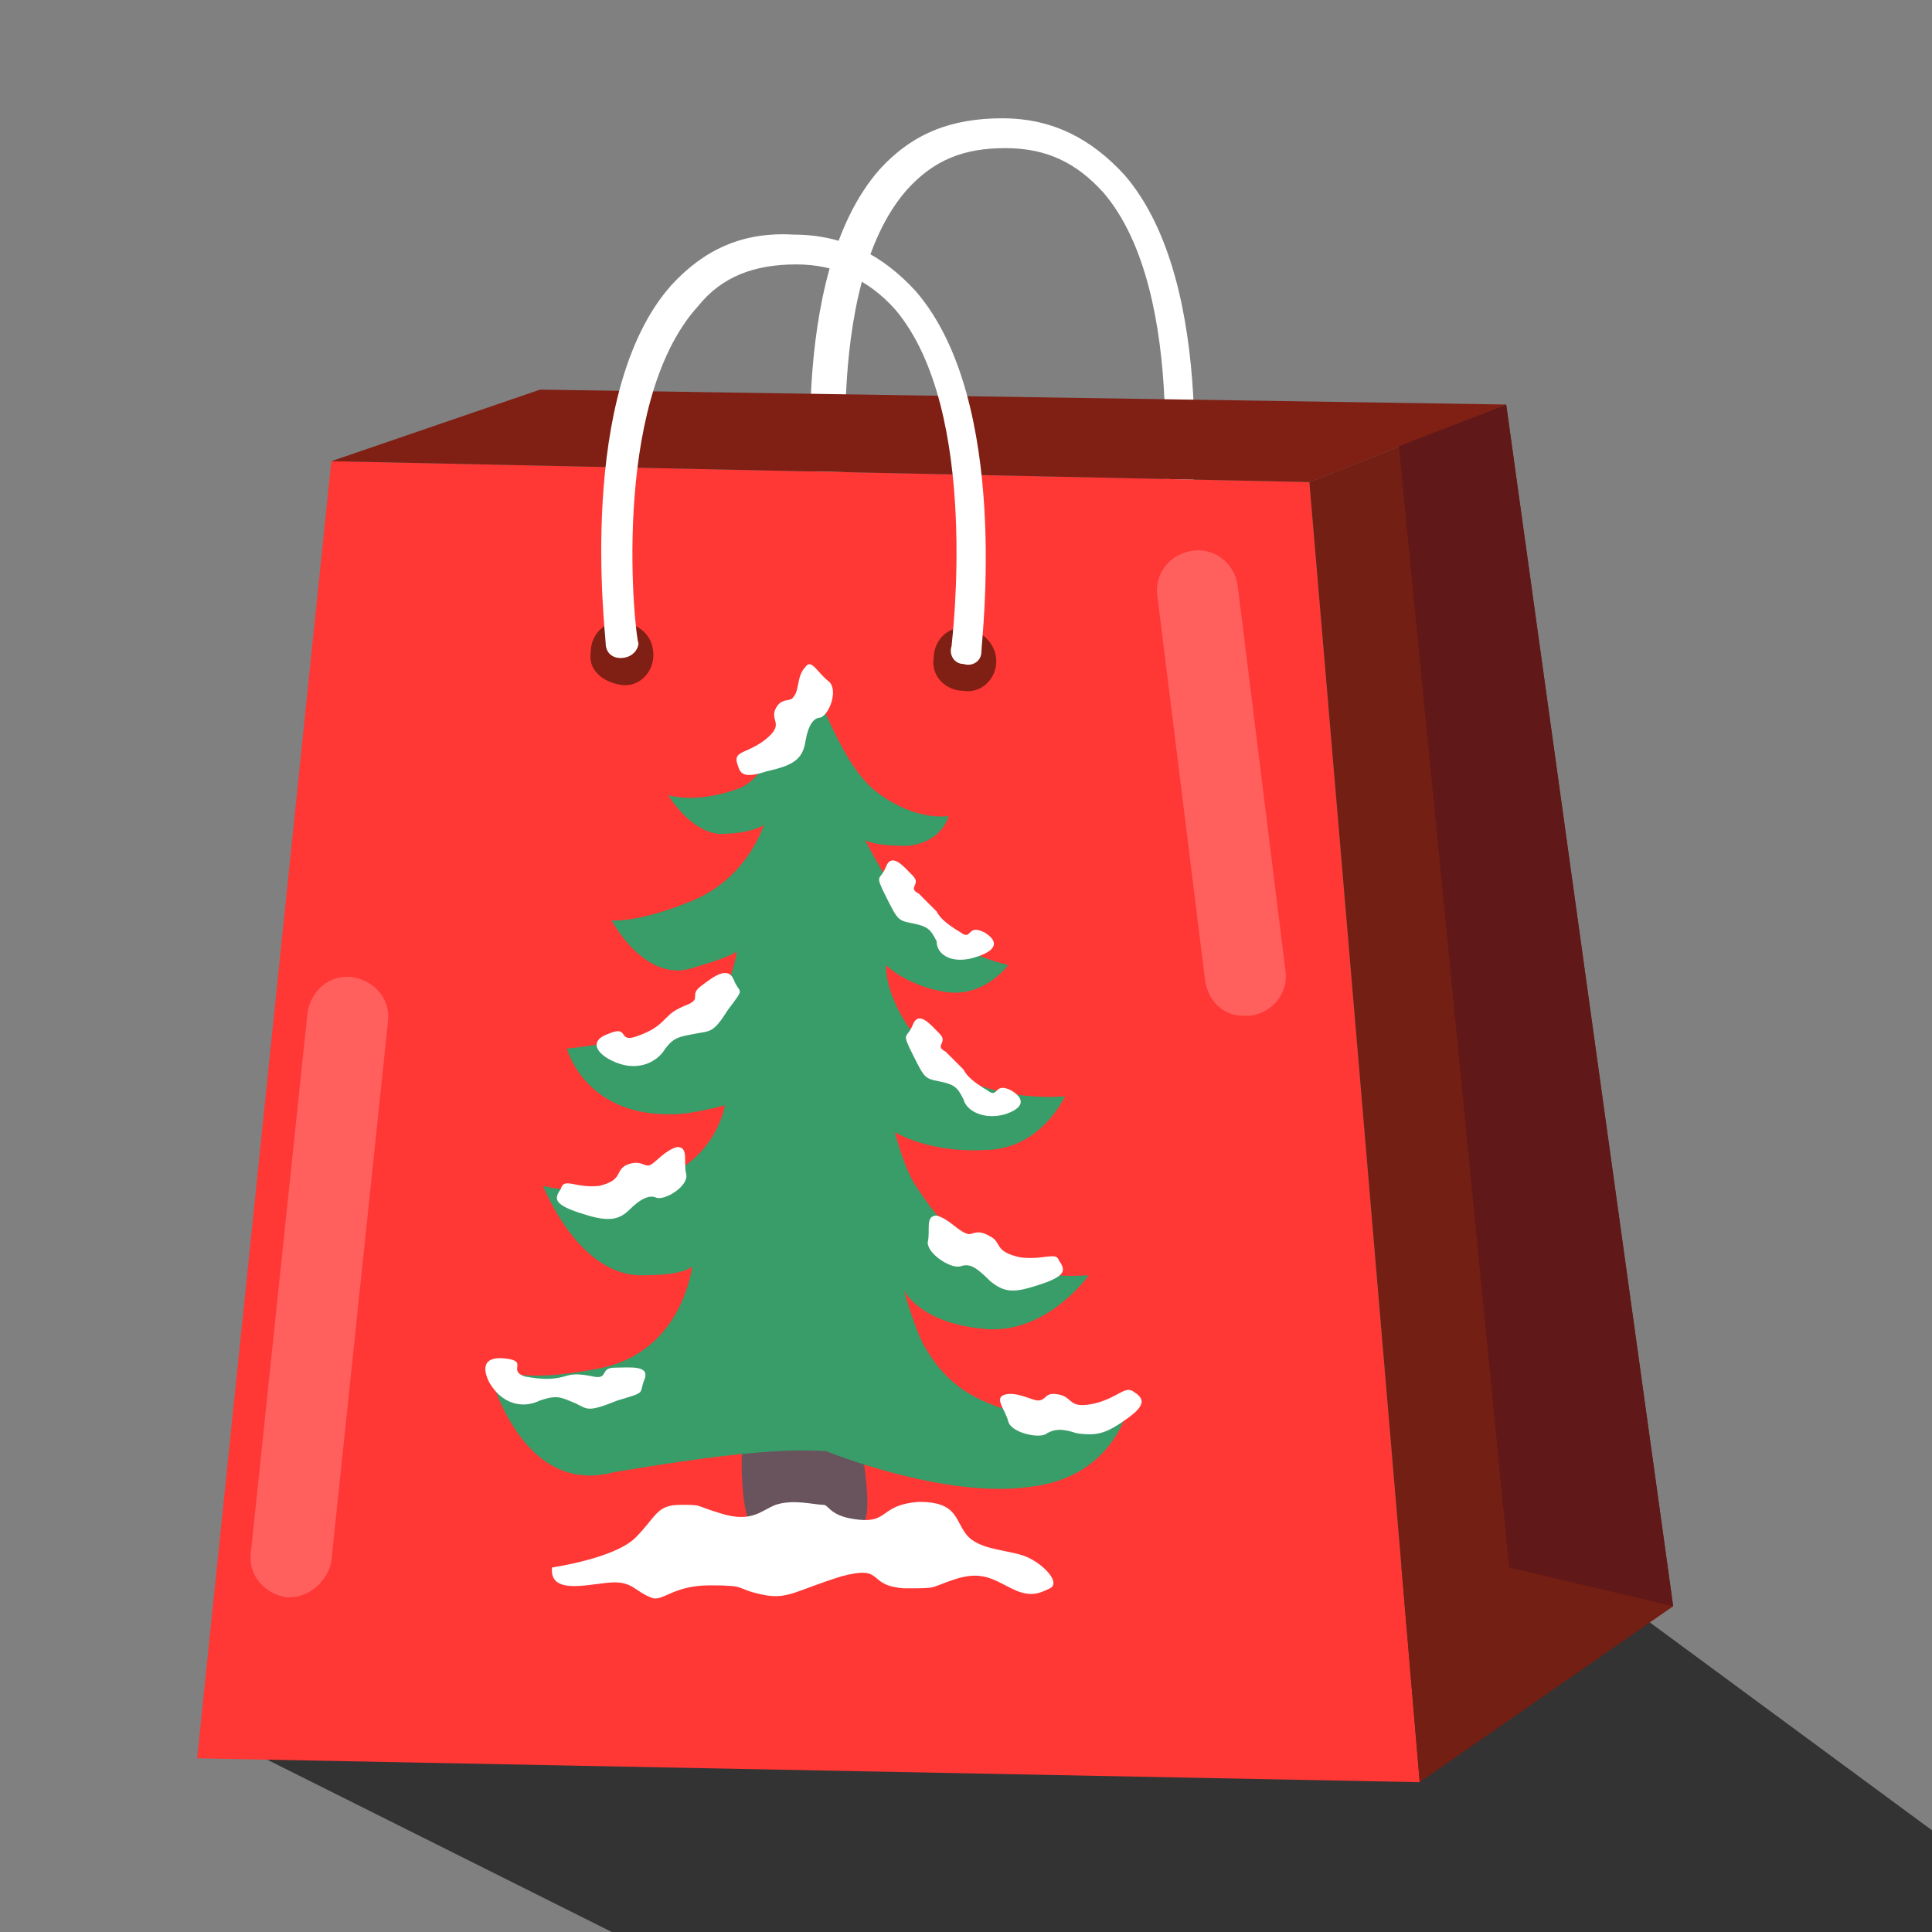 <svg xmlns="http://www.w3.org/2000/svg" width="70" height="70" fill="none"><rect width="100%" height="100%" fill="#808080" stroke="none"/><g clip-path="url(#a)"><path fill="#000" fill-opacity=".6" d="m29.167 73.5-21-10.5L56 56l22.167 16.333z"/><path fill="#fff" d="M30.047 19.628c-.324 0-.54-.216-.54-.54s-1.08-9.076 2.377-12.965c1.188-1.297 2.593-1.837 4.43-1.837s3.24.756 4.429 2.053c3.457 3.997 2.377 12.748 2.377 13.073 0 .324-.324.54-.648.432-.325 0-.54-.324-.433-.649 0-.108 1.08-8.535-2.052-12.208-.973-1.08-2.053-1.62-3.565-1.62s-2.593.432-3.566 1.512c-3.133 3.565-2.053 11.992-2.053 12.1-.216.325-.432.649-.756.649"/><path fill="#FF3735" d="M12.005 16.71 7.143 63.707l44.296.865-3.998-47.105z"/><path fill="#731F13" d="m47.441 17.466 7.13-2.809 6.051 43.54-9.183 6.374z"/><path fill="#801F13" d="m12.004 16.71 7.563-2.593 35.005.54-7.13 2.81zM23.673 23.732c0 .649-.54 1.189-1.189 1.08-.648-.107-1.188-.54-1.08-1.188 0-.648.54-1.188 1.188-1.08.649.108 1.08.54 1.08 1.188M36.098 23.949c0 .648-.54 1.188-1.189 1.08-.648 0-1.188-.54-1.08-1.188 0-.648.54-1.189 1.188-1.08s1.08.648 1.08 1.188"/><path fill="#fff" d="M22.484 23.841c-.324 0-.54-.216-.54-.54s-1.08-9.075 2.377-12.965c1.188-1.296 2.593-1.945 4.43-1.836 1.836 0 3.24.756 4.43 2.052 3.456 3.998 2.376 12.64 2.376 13.073 0 .324-.324.54-.648.432-.324 0-.54-.324-.432-.648 0-.108 1.08-8.535-2.053-12.208q-1.458-1.62-3.565-1.621c-1.513 0-2.701.432-3.566 1.512-3.24 3.566-2.268 12.1-2.16 12.209 0 .216-.216.54-.649.54q.162 0 0 0"/><path fill="#611818" d="m50.683 16.17 3.997 40.622 5.942 1.405-6.05-43.54z"/><path fill="#fff" d="M45.064 36.806c-.756 0-1.296-.54-1.404-1.297l-1.73-13.937c-.107-.756.433-1.512 1.297-1.62.757-.108 1.513.432 1.621 1.296l1.729 13.937c.108.757-.432 1.513-1.297 1.62zM10.492 57.874h-.108c-.756-.108-1.405-.757-1.296-1.621l2.052-19.555c.108-.756.756-1.405 1.62-1.297.757.108 1.405.757 1.297 1.621l-2.052 19.555c-.109.648-.757 1.297-1.513 1.297" opacity=".2"/><path fill="#69545E" d="M31.235 52.579s.432 2.485 0 2.593c-.54.108-3.997.216-4.105-.108-.216-.324-.324-2.161-.216-2.593s3.457-.216 4.321.108"/><path fill="#389D68" d="M29.94 52.579s4.213 1.728 7.346 1.296c3.025-.324 3.565-2.809 3.565-2.809s-2.268.756-4.43 0c-1.296-.432-2.16-.972-2.916-2.269-.325-.54-.757-2.052-.757-2.052s.54 1.188 2.917 1.404c2.27.216 3.782-1.944 3.782-1.944s-2.485.215-3.89-.757c-1.404-.972-1.944-1.837-2.376-2.485-.433-.648-.757-1.944-.757-1.944s1.189.756 3.241.648c2.053 0 2.918-1.945 2.918-1.945s-3.134.324-4.862-1.512-1.62-3.242-1.62-3.242.755.757 2.16.973c1.404.216 2.269-.973 2.269-.973s-2.27-.54-3.458-1.836c-.864-.973-1.728-2.701-1.728-2.701s.216.216 1.512.216c1.297-.108 1.513-1.08 1.513-1.08s-1.188.215-2.593-.865c-1.296-.972-2.053-3.565-2.485-4.105-.54.432-1.188 3.565-2.593 3.997-1.512.54-2.485.216-2.485.216s.757 1.297 1.837 1.405c1.188 0 1.62-.324 1.62-.324s-.54 1.836-2.484 2.7c-2.053.865-3.025.757-3.025.757s1.188 2.269 2.917 1.729c1.836-.54 1.62-.649 1.62-.649s-.216 2.269-2.16 2.81c-1.837.54-3.998.755-3.998.755s.648 2.485 3.89 2.377c.648 0 1.836-.324 1.836-.324s-.324 2.161-2.809 2.81c-2.485.54-3.781.107-3.781.107s1.296 3.35 3.673 3.242c1.512 0 1.729-.325 1.729-.325s-.325 3.025-3.242 3.674c-3.673.756-4.213-.216-4.213-.216s1.08 4.97 4.646 3.997c3.889-.648 6.05-.864 7.67-.756"/><path fill="#fff" d="M35.449 34.645c.648-.216.756-.54.216-.864-.648-.325-.432.324-.864 0-.54-.325-.757-.54-.865-.757l-.648-.648c-.432-.216.108-.324-.216-.648s-.756-.865-.972-.324-.432.216 0 1.08.432.864.972.972.648.216.864.649c0 .54.649.864 1.513.54M36.421 40.371c.649-.216.757-.54.216-.864-.648-.324-.432.324-.864 0-.54-.324-.756-.54-.864-.757l-.648-.648c-.433-.216.108-.324-.217-.648-.324-.324-.756-.864-.972-.324s-.432.216 0 1.08.432.864.972.973.649.216.865.648c.108.432.756.756 1.512.54M22.16 38.426c-.648-.324-.756-.756-.108-.972.757-.324.325.324.973.108s.864-.432 1.08-.648.324-.325.864-.54c.432-.217 0-.325.432-.649.433-.324.973-.756 1.189-.216s.432.216-.216 1.08c-.54.865-.648.757-1.188.865s-.757.108-1.08.54c-.325.54-1.081.864-1.946.432M17.73 50.093c-.323-.648-.108-.972.649-.864.756.108 0 .432.648.648.648.108.972.108 1.404 0 .325-.108.54-.108 1.08 0 .541.108.217-.324.757-.324s1.297-.108 1.08.432c-.215.54.109.432-.972.756-1.08.433-1.08.325-1.512.108-.54-.216-.649-.324-1.297-.108-.648.325-1.404.108-1.836-.648M29.723 26.001c.324-.108.648-.972.324-1.296-.432-.324-.648-.864-.864-.54-.324.324-.216.864-.433 1.08-.108.216-.432 0-.648.432s.324.54-.324 1.08-1.188.433-1.08.865c.108.324.108.648 1.08.324.973-.216 1.297-.432 1.405-1.08s.324-.865.54-.865M23.78 43.396c.325.108 1.19-.432 1.081-.865-.108-.432.108-.972-.324-.972-.432.108-.756.54-.972.648s-.325-.216-.865 0c-.432.216-.108.54-.972.757-.864.108-1.297-.325-1.405.108-.216.324-.324.54.649.864.972.324 1.404.324 1.836-.108s.757-.54.973-.432M34.8 45.88c-.323.108-1.188-.432-1.188-.864.108-.432-.108-.972.324-.972.432.108.757.54 1.08.648.217.108.325-.216.865.108.432.216.108.54 1.08.756.865.108 1.297-.216 1.405.108.216.325.324.54-.648.865-.973.324-1.297.324-1.837-.108-.54-.54-.756-.649-1.08-.54M37.934 51.93c-.216.217-1.296 0-1.404-.432s-.54-.864-.109-.972c.433-.108.973.216 1.189.216.324 0 .216-.324.756-.216s.324.54 1.297.324c.864-.216 1.08-.648 1.404-.432s.54.432-.216.972-1.08.649-1.837.54c-.648-.215-.864-.108-1.08 0M20 56.792s2.268-.324 3.025-1.08c.756-.757.756-1.189 1.62-1.189s.432 0 1.513.324 1.404-.108 1.944-.324c.649-.216 1.405 0 1.73 0 .215 0 .215.432 1.296.54s.756-.54 2.16-.648c1.405 0 1.297.648 1.729 1.188s1.404.54 2.053.757c.648.216 1.404.972.972 1.188s-.756.324-1.404 0c-.649-.324-1.08-.648-2.053-.324s-.54.324-1.837.324c-1.404-.108-.648-.864-2.269-.432-1.728.54-1.944.864-2.917.648s-.432-.324-1.836-.324-1.729.648-2.161.432c-.54-.216-.648-.54-1.297-.54-.756 0-2.376.54-2.268-.54"/></g><defs><clipPath id="a"><path fill="#fff" d="M0 0h70v70H0z"/></clipPath></defs></svg>